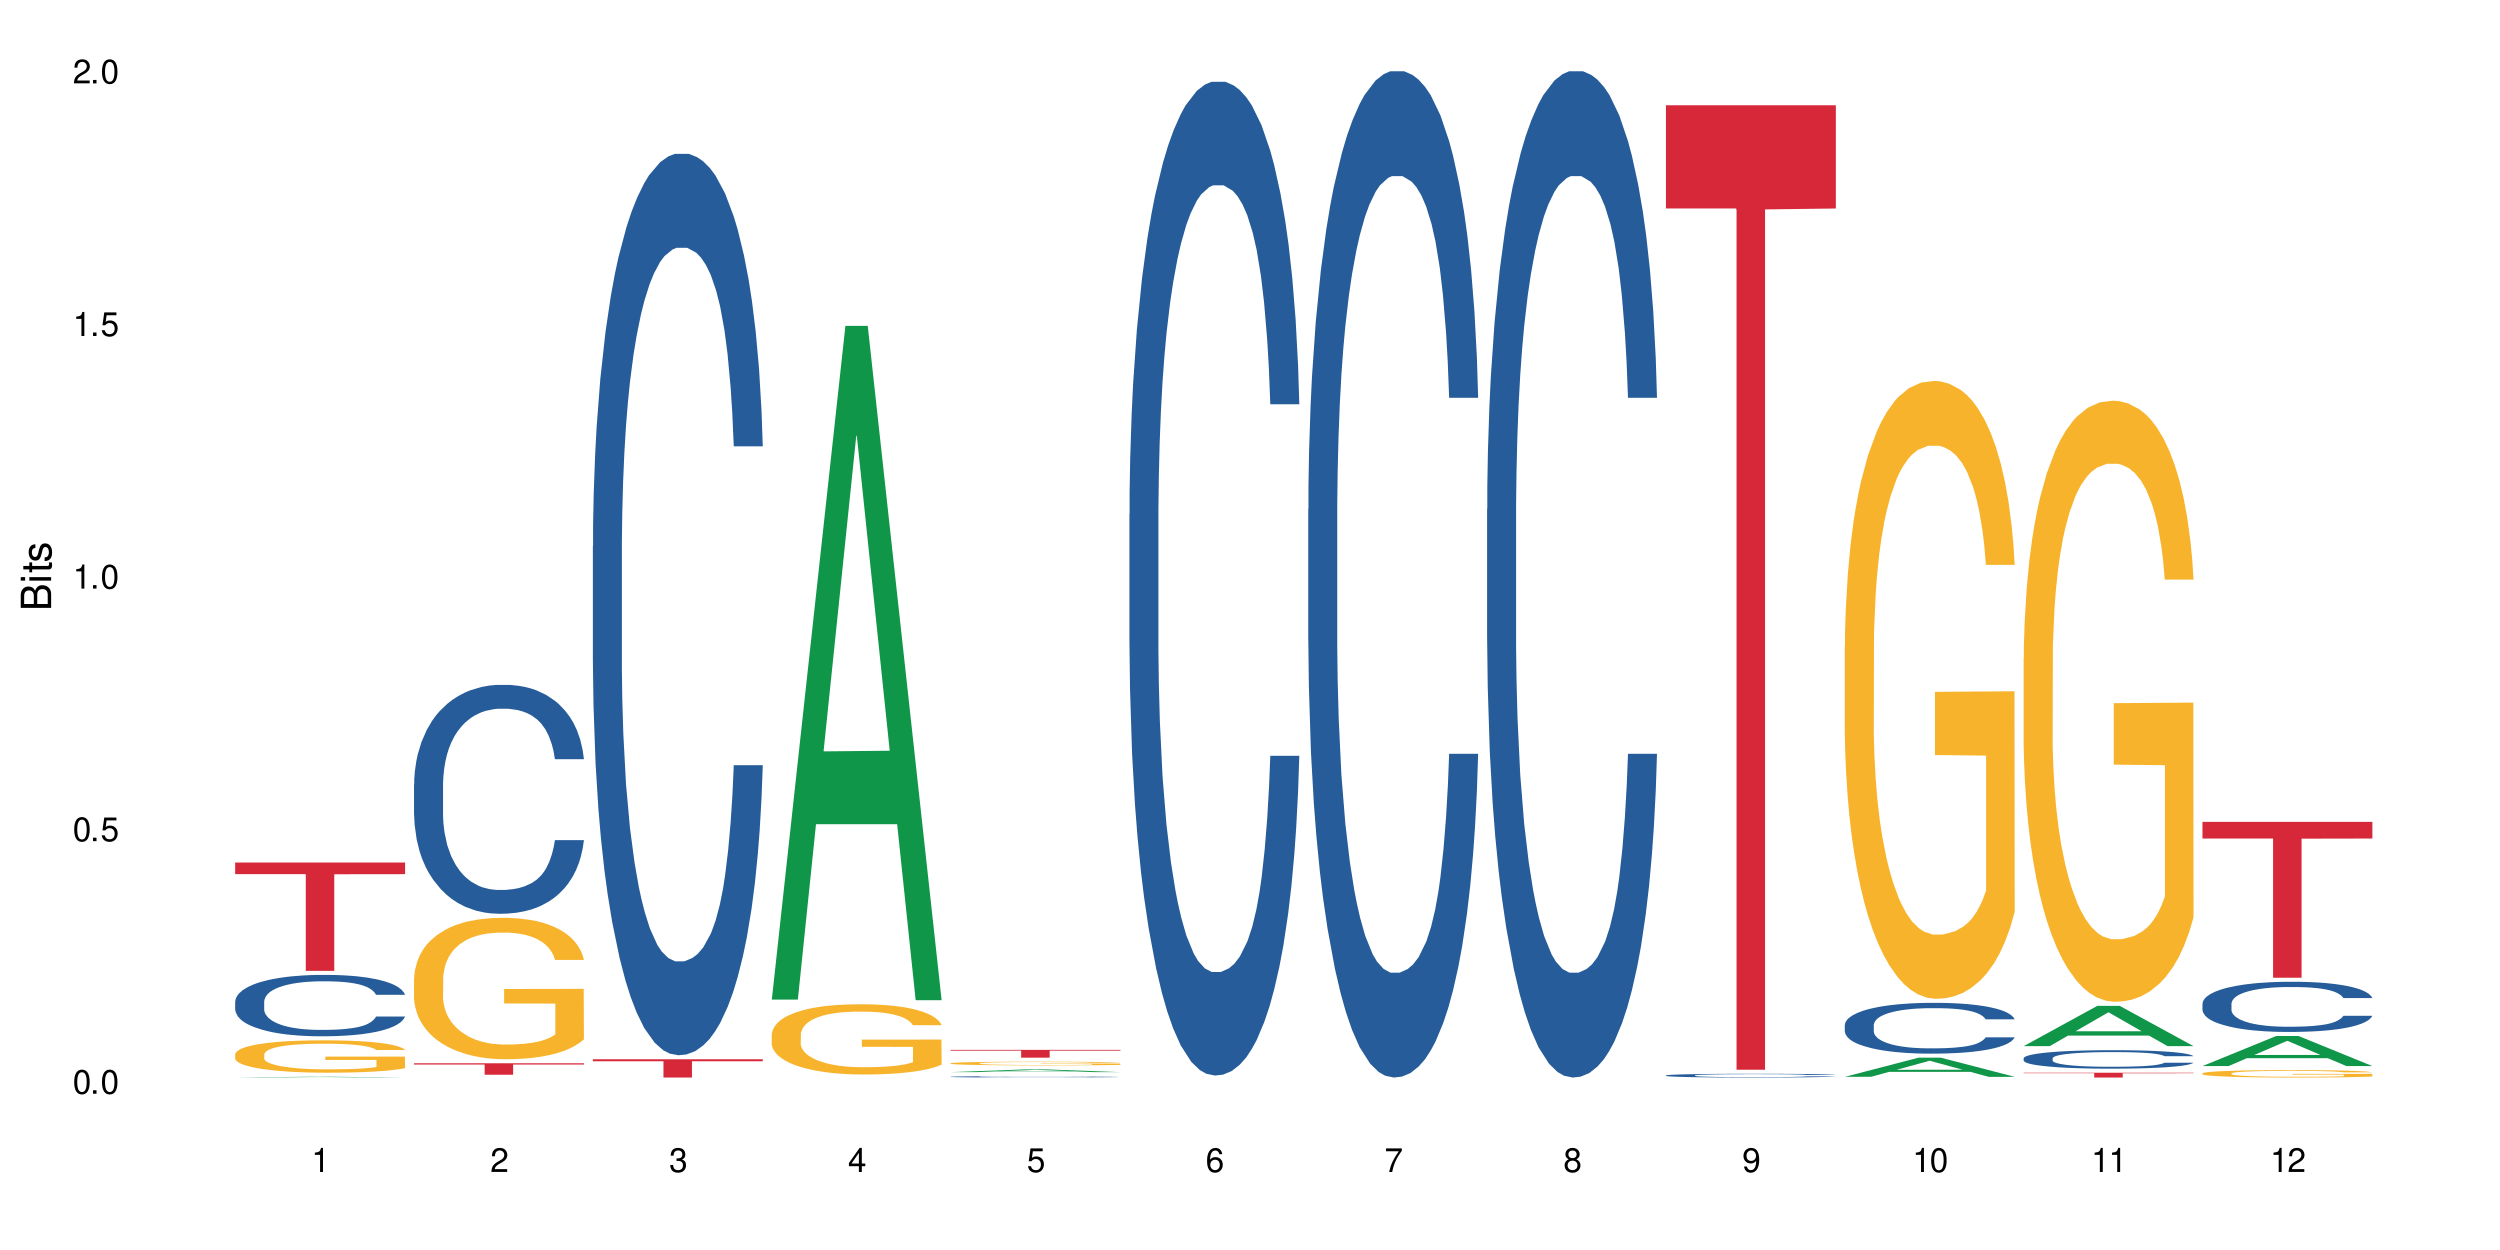 <?xml version="1.0" encoding="UTF-8"?>
<svg xmlns="http://www.w3.org/2000/svg" xmlns:xlink="http://www.w3.org/1999/xlink" width="720" height="360" viewBox="0 0 720 360">
<defs>
<g>
<g id="glyph-0-0">
</g>
<g id="glyph-0-1">
<path d="M 2.641 -6.938 C 2 -6.938 1.422 -6.656 1.078 -6.172 C 0.641 -5.562 0.406 -4.641 0.406 -3.359 C 0.406 -1.016 1.188 0.219 2.641 0.219 C 4.078 0.219 4.859 -1.016 4.859 -3.297 C 4.859 -4.641 4.656 -5.547 4.203 -6.172 C 3.844 -6.656 3.281 -6.938 2.641 -6.938 Z M 2.641 -6.188 C 3.547 -6.188 4 -5.25 4 -3.375 C 4 -1.406 3.562 -0.484 2.625 -0.484 C 1.734 -0.484 1.281 -1.438 1.281 -3.344 C 1.281 -5.25 1.734 -6.188 2.641 -6.188 Z M 2.641 -6.188 "/>
</g>
<g id="glyph-0-2">
<path d="M 1.828 -1 L 0.828 -1 L 0.828 0 L 1.828 0 Z M 1.828 -1 "/>
</g>
<g id="glyph-0-3">
<path d="M 4.562 -6.797 L 1.062 -6.797 L 0.547 -3.094 L 1.328 -3.094 C 1.719 -3.562 2.047 -3.734 2.578 -3.734 C 3.484 -3.734 4.062 -3.109 4.062 -2.094 C 4.062 -1.125 3.484 -0.531 2.578 -0.531 C 1.828 -0.531 1.375 -0.906 1.188 -1.672 L 0.328 -1.672 C 0.453 -1.109 0.547 -0.844 0.75 -0.594 C 1.125 -0.078 1.828 0.219 2.594 0.219 C 3.969 0.219 4.922 -0.781 4.922 -2.219 C 4.922 -3.562 4.031 -4.484 2.719 -4.484 C 2.25 -4.484 1.859 -4.359 1.469 -4.062 L 1.734 -5.969 L 4.562 -5.969 Z M 4.562 -6.797 "/>
</g>
<g id="glyph-0-4">
<path d="M 2.484 -4.938 L 2.484 0 L 3.328 0 L 3.328 -6.938 L 2.766 -6.938 C 2.469 -5.875 2.281 -5.734 0.984 -5.562 L 0.984 -4.938 Z M 2.484 -4.938 "/>
</g>
<g id="glyph-0-5">
<path d="M 4.859 -0.828 L 1.281 -0.828 C 1.359 -1.406 1.672 -1.781 2.5 -2.281 L 3.469 -2.828 C 4.406 -3.344 4.906 -4.062 4.906 -4.906 C 4.906 -5.484 4.672 -6.031 4.266 -6.406 C 3.859 -6.766 3.375 -6.938 2.719 -6.938 C 1.859 -6.938 1.219 -6.625 0.844 -6.031 C 0.609 -5.672 0.5 -5.234 0.484 -4.531 L 1.328 -4.531 C 1.359 -5.016 1.406 -5.281 1.531 -5.516 C 1.75 -5.938 2.188 -6.203 2.703 -6.203 C 3.469 -6.203 4.031 -5.641 4.031 -4.891 C 4.031 -4.344 3.719 -3.859 3.125 -3.516 L 2.234 -3 C 0.812 -2.172 0.406 -1.531 0.328 -0.016 L 4.859 -0.016 Z M 4.859 -0.828 "/>
</g>
<g id="glyph-0-6">
<path d="M 2.125 -3.188 L 2.578 -3.188 C 3.5 -3.188 3.984 -2.766 3.984 -1.922 C 3.984 -1.062 3.469 -0.531 2.594 -0.531 C 1.656 -0.531 1.203 -1 1.156 -2.016 L 0.312 -2.016 C 0.344 -1.453 0.438 -1.094 0.609 -0.781 C 0.953 -0.109 1.625 0.219 2.547 0.219 C 3.953 0.219 4.859 -0.625 4.859 -1.938 C 4.859 -2.828 4.516 -3.297 3.703 -3.594 C 4.344 -3.844 4.656 -4.328 4.656 -5.031 C 4.656 -6.219 3.875 -6.938 2.578 -6.938 C 1.203 -6.938 0.484 -6.172 0.453 -4.703 L 1.297 -4.703 C 1.312 -5.125 1.344 -5.359 1.453 -5.578 C 1.641 -5.969 2.062 -6.203 2.594 -6.203 C 3.344 -6.203 3.797 -5.75 3.797 -5 C 3.797 -4.516 3.609 -4.219 3.25 -4.047 C 3.016 -3.953 2.703 -3.922 2.125 -3.906 Z M 2.125 -3.188 "/>
</g>
<g id="glyph-0-7">
<path d="M 3.141 -1.672 L 3.141 0 L 3.984 0 L 3.984 -1.672 L 4.984 -1.672 L 4.984 -2.438 L 3.984 -2.438 L 3.984 -6.938 L 3.359 -6.938 L 0.266 -2.578 L 0.266 -1.672 Z M 3.141 -2.438 L 1 -2.438 L 3.141 -5.5 Z M 3.141 -2.438 "/>
</g>
<g id="glyph-0-8">
<path d="M 4.781 -5.125 C 4.609 -6.266 3.891 -6.938 2.844 -6.938 C 2.094 -6.938 1.422 -6.578 1.031 -5.953 C 0.594 -5.266 0.406 -4.422 0.406 -3.172 C 0.406 -2 0.578 -1.25 0.984 -0.641 C 1.359 -0.078 1.953 0.219 2.703 0.219 C 3.984 0.219 4.922 -0.75 4.922 -2.094 C 4.922 -3.375 4.062 -4.281 2.844 -4.281 C 2.172 -4.281 1.641 -4.031 1.281 -3.516 C 1.281 -5.234 1.828 -6.188 2.797 -6.188 C 3.391 -6.188 3.797 -5.797 3.938 -5.125 Z M 2.734 -3.531 C 3.547 -3.531 4.062 -2.953 4.062 -2.031 C 4.062 -1.156 3.484 -0.531 2.703 -0.531 C 1.922 -0.531 1.328 -1.188 1.328 -2.078 C 1.328 -2.938 1.906 -3.531 2.734 -3.531 Z M 2.734 -3.531 "/>
</g>
<g id="glyph-0-9">
<path d="M 4.984 -6.797 L 0.438 -6.797 L 0.438 -5.969 L 4.109 -5.969 C 2.5 -3.656 1.828 -2.234 1.328 0 L 2.219 0 C 2.594 -2.172 3.453 -4.047 4.984 -6.094 Z M 4.984 -6.797 "/>
</g>
<g id="glyph-0-10">
<path d="M 3.75 -3.656 C 4.469 -4.094 4.688 -4.438 4.688 -5.078 C 4.688 -6.172 3.844 -6.938 2.641 -6.938 C 1.438 -6.938 0.594 -6.172 0.594 -5.094 C 0.594 -4.438 0.812 -4.094 1.516 -3.656 C 0.734 -3.266 0.359 -2.703 0.359 -1.922 C 0.359 -0.656 1.281 0.219 2.641 0.219 C 3.984 0.219 4.922 -0.656 4.922 -1.922 C 4.922 -2.703 4.531 -3.266 3.75 -3.656 Z M 2.641 -6.188 C 3.359 -6.188 3.812 -5.75 3.812 -5.062 C 3.812 -4.406 3.344 -3.984 2.641 -3.984 C 1.922 -3.984 1.453 -4.406 1.453 -5.078 C 1.453 -5.75 1.922 -6.188 2.641 -6.188 Z M 2.641 -3.266 C 3.484 -3.266 4.062 -2.719 4.062 -1.906 C 4.062 -1.078 3.484 -0.531 2.625 -0.531 C 1.797 -0.531 1.219 -1.094 1.219 -1.906 C 1.219 -2.719 1.781 -3.266 2.641 -3.266 Z M 2.641 -3.266 "/>
</g>
<g id="glyph-0-11">
<path d="M 0.516 -1.578 C 0.672 -0.453 1.406 0.219 2.438 0.219 C 3.188 0.219 3.859 -0.141 4.266 -0.766 C 4.688 -1.453 4.891 -2.297 4.891 -3.547 C 4.891 -4.719 4.703 -5.453 4.312 -6.078 C 3.938 -6.641 3.344 -6.938 2.594 -6.938 C 1.297 -6.938 0.359 -5.969 0.359 -4.625 C 0.359 -3.344 1.234 -2.453 2.453 -2.453 C 3.094 -2.453 3.578 -2.672 4.016 -3.203 C 4 -1.484 3.469 -0.531 2.5 -0.531 C 1.906 -0.531 1.484 -0.906 1.359 -1.578 Z M 2.578 -6.203 C 3.375 -6.203 3.969 -5.531 3.969 -4.641 C 3.969 -3.797 3.391 -3.188 2.547 -3.188 C 1.734 -3.188 1.234 -3.766 1.234 -4.688 C 1.234 -5.562 1.797 -6.203 2.578 -6.203 Z M 2.578 -6.203 "/>
</g>
<g id="glyph-1-0">
</g>
<g id="glyph-1-1">
<path d="M 0 -0.953 L 0 -4.891 C 0 -5.719 -0.234 -6.344 -0.734 -6.797 C -1.188 -7.234 -1.812 -7.469 -2.5 -7.469 C -3.547 -7.469 -4.188 -7 -4.625 -5.875 C -4.984 -6.688 -5.625 -7.094 -6.531 -7.094 C -7.172 -7.094 -7.734 -6.859 -8.141 -6.391 C -8.562 -5.922 -8.75 -5.344 -8.75 -4.5 L -8.75 -0.953 Z M -4.984 -2.062 L -7.766 -2.062 L -7.766 -4.219 C -7.766 -4.844 -7.688 -5.203 -7.453 -5.5 C -7.219 -5.812 -6.859 -5.969 -6.375 -5.969 C -5.891 -5.969 -5.531 -5.812 -5.297 -5.5 C -5.062 -5.203 -4.984 -4.844 -4.984 -4.219 Z M -0.984 -2.062 L -4 -2.062 L -4 -4.781 C -4 -5.766 -3.438 -6.359 -2.484 -6.359 C -1.547 -6.359 -0.984 -5.766 -0.984 -4.781 Z M -0.984 -2.062 "/>
</g>
<g id="glyph-1-2">
<path d="M -6.281 -1.797 L -6.281 -0.797 L 0 -0.797 L 0 -1.797 Z M -8.75 -1.797 L -8.75 -0.797 L -7.484 -0.797 L -7.484 -1.797 Z M -8.75 -1.797 "/>
</g>
<g id="glyph-1-3">
<path d="M -6.281 -3.047 L -6.281 -2.016 L -8.016 -2.016 L -8.016 -1.016 L -6.281 -1.016 L -6.281 -0.172 L -5.469 -0.172 L -5.469 -1.016 L -0.719 -1.016 C -0.078 -1.016 0.281 -1.453 0.281 -2.234 C 0.281 -2.5 0.25 -2.719 0.188 -3.047 L -0.641 -3.047 C -0.609 -2.906 -0.594 -2.766 -0.594 -2.562 C -0.594 -2.141 -0.719 -2.016 -1.156 -2.016 L -5.469 -2.016 L -5.469 -3.047 Z M -6.281 -3.047 "/>
</g>
<g id="glyph-1-4">
<path d="M -4.531 -5.25 C -5.766 -5.25 -6.469 -4.422 -6.469 -2.969 C -6.469 -1.516 -5.719 -0.562 -4.547 -0.562 C -3.562 -0.562 -3.094 -1.062 -2.734 -2.562 L -2.516 -3.484 C -2.344 -4.188 -2.094 -4.469 -1.641 -4.469 C -1.047 -4.469 -0.641 -3.875 -0.641 -3 C -0.641 -2.453 -0.797 -2 -1.062 -1.75 C -1.25 -1.594 -1.422 -1.531 -1.875 -1.469 L -1.875 -0.406 C -0.422 -0.453 0.281 -1.266 0.281 -2.922 C 0.281 -4.5 -0.5 -5.516 -1.719 -5.516 C -2.656 -5.516 -3.172 -4.984 -3.469 -3.734 L -3.703 -2.766 C -3.891 -1.953 -4.156 -1.609 -4.594 -1.609 C -5.188 -1.609 -5.547 -2.125 -5.547 -2.938 C -5.547 -3.75 -5.203 -4.172 -4.531 -4.203 Z M -4.531 -5.25 "/>
</g>
</g>
</defs>
<rect x="-72" y="-36" width="864" height="432" fill="rgb(100%, 100%, 100%)" fill-opacity="1"/>
<path fill-rule="nonzero" fill="rgb(6.275%, 58.824%, 28.235%)" fill-opacity="1" d="M 67.73 310.332 L 67.785 310.332 L 88.957 310.105 L 95.387 310.105 L 116.664 310.332 L 109.188 310.332 L 103.855 310.273 L 80.488 310.273 L 75.258 310.332 L 67.73 310.332 L 82.734 310.25 L 101.711 310.25 L 92.25 310.145 L 92.039 310.145 L 82.684 310.25 L 82.734 310.25 Z M 67.73 310.332 "/>
<path fill-rule="nonzero" fill="rgb(14.51%, 36.078%, 60%)" fill-opacity="1" d="M 67.73 288.469 L 67.789 288.453 L 67.789 288.062 L 67.969 287.449 L 68.387 286.676 L 68.805 286.141 L 69.879 285.188 L 71.371 284.27 L 72.922 283.559 L 74.055 283.137 L 75.07 282.812 L 77.398 282.215 L 78.891 281.91 L 80.5 281.637 L 82.469 281.359 L 83.902 281.199 L 87.125 280.941 L 89.512 280.828 L 91.363 280.777 L 95.359 280.777 L 97.746 280.844 L 99.477 280.926 L 101.387 281.055 L 102.996 281.199 L 105.801 281.555 L 108.309 282.008 L 109.441 282.266 L 111.234 282.766 L 112.605 283.25 L 113.559 283.672 L 114.633 284.27 L 115.59 284.996 L 116.305 285.82 L 116.664 286.512 L 108.309 286.512 L 107.891 285.867 L 107.414 285.367 L 106.52 284.703 L 105.625 284.234 L 104.371 283.766 L 103.238 283.461 L 101.684 283.152 L 100.312 282.961 L 98.879 282.812 L 97.508 282.719 L 94.883 282.621 L 91.84 282.621 L 90.707 282.652 L 88.379 282.781 L 87.125 282.895 L 85.336 283.121 L 84.082 283.332 L 82.59 283.652 L 81.574 283.93 L 80.32 284.348 L 79.426 284.719 L 78.414 285.254 L 77.816 285.656 L 77.277 286.109 L 76.801 286.641 L 76.441 287.207 L 76.203 287.805 L 76.086 288.387 L 76.086 290.891 L 76.203 291.473 L 76.504 292.148 L 77.277 293.137 L 78.414 293.992 L 79.727 294.672 L 80.977 295.156 L 81.695 295.383 L 82.648 295.641 L 84.141 295.961 L 86.289 296.285 L 87.543 296.414 L 89.453 296.543 L 91.422 296.609 L 94.047 296.609 L 96.375 296.543 L 97.926 296.465 L 99.535 296.332 L 101.746 296.059 L 103.117 295.801 L 104.312 295.492 L 105.207 295.188 L 105.801 294.93 L 106.699 294.43 L 107.414 293.879 L 107.949 293.312 L 108.309 292.766 L 116.664 292.766 L 116.305 293.41 L 115.77 294.039 L 115.23 294.508 L 114.395 295.074 L 113.441 295.574 L 112.066 296.141 L 110.934 296.512 L 109.441 296.914 L 108.07 297.223 L 106.578 297.496 L 104.371 297.82 L 102.938 297.98 L 101.387 298.125 L 99.535 298.258 L 97.211 298.371 L 94.703 298.434 L 92.375 298.449 L 89.871 298.418 L 88.02 298.352 L 85.574 298.207 L 82.531 297.918 L 80.32 297.609 L 78.59 297.305 L 77.102 296.98 L 75.43 296.543 L 73.281 295.832 L 71.969 295.285 L 71.074 294.832 L 70.059 294.203 L 69.344 293.637 L 68.508 292.73 L 67.91 291.586 L 67.73 290.695 Z M 67.73 288.469 "/>
<path fill-rule="nonzero" fill="rgb(96.863%, 70.196%, 16.863%)" fill-opacity="1" d="M 67.73 303.609 L 67.789 303.602 L 67.789 303.43 L 68.031 303.047 L 68.625 302.52 L 69.402 302.086 L 70.238 301.742 L 70.773 301.566 L 71.668 301.309 L 72.445 301.121 L 74.414 300.738 L 76.922 300.379 L 78.293 300.227 L 79.844 300.082 L 82.051 299.922 L 83.066 299.859 L 86.172 299.723 L 89.691 299.641 L 93.57 299.613 L 95.359 299.621 L 97.805 299.656 L 101.148 299.75 L 103.059 299.836 L 104.551 299.922 L 106.102 300.031 L 108.012 300.203 L 109.801 300.406 L 111.234 300.609 L 112.664 300.867 L 113.859 301.141 L 114.871 301.438 L 115.77 301.793 L 116.305 302.094 L 116.664 302.391 L 108.367 302.391 L 107.891 302.094 L 107.355 301.863 L 106.461 301.582 L 105.562 301.379 L 104.668 301.215 L 102.996 300.992 L 101.566 300.859 L 99.777 300.738 L 98.047 300.66 L 96.074 300.609 L 94.883 300.594 L 91.719 300.594 L 88.855 300.652 L 87.184 300.723 L 85.992 300.789 L 84.32 300.918 L 83.305 301.02 L 82.707 301.086 L 80.918 301.352 L 79.727 301.59 L 79.07 301.754 L 78.234 302.008 L 77.637 302.238 L 76.98 302.578 L 76.621 302.832 L 76.145 303.414 L 76.086 304.945 L 76.266 305.27 L 76.621 305.621 L 77.102 305.926 L 77.816 306.25 L 78.531 306.496 L 79.785 306.828 L 80.859 307.051 L 81.695 307.195 L 83.305 307.426 L 83.961 307.504 L 85.512 307.656 L 87.125 307.773 L 89.094 307.879 L 90.586 307.93 L 92.973 307.973 L 96.016 307.973 L 99.598 307.918 L 101.863 307.852 L 103.414 307.785 L 104.43 307.723 L 105.684 307.629 L 106.578 307.543 L 107.414 307.449 L 108.43 307.305 L 108.43 305.27 L 93.688 305.262 L 93.688 304.309 L 116.602 304.301 L 116.664 307.629 L 115.41 307.859 L 113.859 308.082 L 112.367 308.25 L 110.816 308.398 L 108.605 308.559 L 106.816 308.66 L 104.07 308.781 L 101.566 308.855 L 98.941 308.906 L 96.613 308.934 L 93.867 308.941 L 91.422 308.926 L 88.797 308.875 L 86.707 308.805 L 84.797 308.719 L 82.887 308.609 L 80.5 308.43 L 78.949 308.285 L 77.34 308.105 L 75.727 307.895 L 74.297 307.664 L 73.34 307.484 L 72.387 307.281 L 71.371 307.023 L 70.418 306.734 L 69.699 306.473 L 69.043 306.172 L 68.566 305.891 L 68.09 305.508 L 67.852 305.203 L 67.73 304.938 Z M 67.73 303.609 "/>
<path fill-rule="nonzero" fill="rgb(83.922%, 15.686%, 22.353%)" fill-opacity="1" d="M 67.73 248.418 L 116.664 248.418 L 116.664 251.758 L 96.27 251.785 L 96.27 279.613 L 88.066 279.613 L 88.066 251.816 L 87.945 251.758 L 67.73 251.758 Z M 67.73 248.418 "/>
<path fill-rule="nonzero" fill="rgb(14.51%, 36.078%, 60%)" fill-opacity="1" d="M 119.238 225.934 L 119.297 225.875 L 119.297 224.426 L 119.477 222.137 L 119.895 219.246 L 120.312 217.258 L 121.387 213.703 L 122.879 210.27 L 124.43 207.617 L 125.562 206.051 L 126.578 204.844 L 128.906 202.617 L 130.398 201.473 L 132.008 200.445 L 133.977 199.422 L 135.41 198.82 L 138.633 197.855 L 141.02 197.434 L 142.871 197.254 L 146.867 197.254 L 149.254 197.496 L 150.984 197.797 L 152.895 198.277 L 154.504 198.82 L 157.309 200.145 L 159.816 201.832 L 160.949 202.797 L 162.742 204.664 L 164.113 206.473 L 165.066 208.039 L 166.141 210.27 L 167.098 212.98 L 167.812 216.051 L 168.172 218.645 L 159.816 218.645 L 159.398 216.234 L 158.922 214.363 L 158.027 211.895 L 157.133 210.148 L 155.879 208.398 L 154.746 207.254 L 153.191 206.109 L 151.82 205.387 L 150.387 204.844 L 149.016 204.484 L 146.391 204.121 L 143.348 204.121 L 142.211 204.242 L 139.887 204.727 L 138.633 205.145 L 136.844 205.988 L 135.59 206.773 L 134.098 207.977 L 133.082 209.004 L 131.828 210.57 L 130.934 211.953 L 129.922 213.941 L 129.324 215.449 L 128.785 217.137 L 128.309 219.125 L 127.949 221.234 L 127.711 223.465 L 127.594 225.633 L 127.594 234.973 L 127.711 237.141 L 128.012 239.672 L 128.785 243.348 L 129.922 246.539 L 131.234 249.07 L 132.484 250.879 L 133.203 251.723 L 134.156 252.688 L 135.648 253.891 L 137.797 255.098 L 139.051 255.578 L 140.961 256.059 L 142.93 256.301 L 145.555 256.301 L 147.883 256.059 L 149.434 255.758 L 151.043 255.277 L 153.254 254.254 L 154.625 253.289 L 155.816 252.145 L 156.715 251 L 157.309 250.035 L 158.207 248.168 L 158.922 246.117 L 159.457 244.008 L 159.816 241.961 L 168.172 241.961 L 167.812 244.371 L 167.277 246.723 L 166.738 248.469 L 165.902 250.578 L 164.949 252.445 L 163.574 254.555 L 162.441 255.941 L 160.949 257.445 L 159.578 258.59 L 158.086 259.613 L 155.879 260.82 L 154.445 261.422 L 152.895 261.965 L 151.043 262.445 L 148.719 262.867 L 146.211 263.109 L 143.883 263.172 L 141.379 263.051 L 139.527 262.809 L 137.082 262.266 L 134.039 261.18 L 131.828 260.035 L 130.098 258.891 L 128.605 257.688 L 126.938 256.059 L 124.789 253.41 L 123.477 251.359 L 122.582 249.672 L 121.566 247.324 L 120.852 245.215 L 120.016 241.84 L 119.418 237.562 L 119.238 234.25 Z M 119.238 225.934 "/>
<path fill-rule="nonzero" fill="rgb(96.863%, 70.196%, 16.863%)" fill-opacity="1" d="M 119.238 281.781 L 119.297 281.742 L 119.297 281 L 119.535 279.324 L 120.133 277.02 L 120.91 275.121 L 121.746 273.633 L 122.281 272.852 L 123.176 271.738 L 123.953 270.918 L 125.922 269.242 L 128.43 267.684 L 129.801 267.012 L 131.352 266.379 L 133.559 265.672 L 134.574 265.414 L 137.676 264.816 L 141.199 264.445 L 145.078 264.332 L 146.867 264.371 L 149.312 264.52 L 152.656 264.93 L 154.566 265.301 L 156.059 265.672 L 157.609 266.156 L 159.52 266.902 L 161.309 267.793 L 162.742 268.688 L 164.172 269.801 L 165.367 270.992 L 166.379 272.293 L 167.277 273.855 L 167.812 275.16 L 168.172 276.461 L 159.875 276.461 L 159.398 275.16 L 158.863 274.156 L 157.965 272.926 L 157.07 272.035 L 156.176 271.328 L 154.504 270.359 L 153.074 269.766 L 151.281 269.242 L 149.551 268.91 L 147.582 268.688 L 146.391 268.613 L 143.227 268.613 L 140.363 268.871 L 138.691 269.168 L 137.5 269.469 L 135.828 270.023 L 134.812 270.473 L 134.215 270.77 L 132.426 271.922 L 131.234 272.965 L 130.578 273.672 L 129.742 274.785 L 129.145 275.793 L 128.488 277.277 L 128.129 278.395 L 127.652 280.926 L 127.594 287.621 L 127.773 289.035 L 128.129 290.559 L 128.605 291.898 L 129.324 293.312 L 130.039 294.391 L 131.293 295.84 L 132.367 296.809 L 133.203 297.441 L 134.812 298.445 L 135.469 298.781 L 137.02 299.449 L 138.633 299.969 L 140.602 300.418 L 142.094 300.641 L 144.48 300.824 L 147.523 300.824 L 151.105 300.602 L 153.371 300.305 L 154.922 300.008 L 155.938 299.746 L 157.191 299.34 L 158.086 298.965 L 158.922 298.559 L 159.938 297.926 L 159.938 289.035 L 145.195 288.996 L 145.195 284.832 L 168.109 284.793 L 168.172 299.34 L 166.918 300.344 L 165.367 301.309 L 163.875 302.055 L 162.324 302.688 L 160.113 303.395 L 158.324 303.84 L 155.578 304.359 L 153.074 304.695 L 150.449 304.918 L 148.121 305.031 L 145.375 305.066 L 142.93 304.992 L 140.305 304.77 L 138.215 304.473 L 136.305 304.098 L 134.395 303.617 L 132.008 302.836 L 130.457 302.203 L 128.848 301.422 L 127.234 300.492 L 125.801 299.488 L 124.848 298.707 L 123.895 297.812 L 122.879 296.695 L 121.926 295.434 L 121.207 294.277 L 120.551 292.977 L 120.074 291.75 L 119.598 290.074 L 119.359 288.738 L 119.238 287.582 Z M 119.238 281.781 "/>
<path fill-rule="nonzero" fill="rgb(83.922%, 15.686%, 22.353%)" fill-opacity="1" d="M 119.238 306.23 L 168.172 306.23 L 168.172 306.582 L 147.777 306.586 L 147.777 309.531 L 139.574 309.531 L 139.574 306.59 L 139.453 306.582 L 119.238 306.582 Z M 119.238 306.23 "/>
<path fill-rule="nonzero" fill="rgb(14.51%, 36.078%, 60%)" fill-opacity="1" d="M 170.746 157.262 L 170.805 157.027 L 170.805 151.332 L 170.984 142.312 L 171.402 130.922 L 171.82 123.094 L 172.895 109.09 L 174.387 95.566 L 175.938 85.125 L 177.07 78.953 L 178.086 74.207 L 180.414 65.43 L 181.906 60.922 L 183.516 56.887 L 185.484 52.852 L 186.918 50.48 L 190.141 46.684 L 192.527 45.02 L 194.375 44.309 L 198.375 44.309 L 200.762 45.258 L 202.492 46.445 L 204.402 48.344 L 206.012 50.48 L 208.816 55.699 L 211.324 62.344 L 212.457 66.141 L 214.25 73.496 L 215.621 80.617 L 216.574 86.785 L 217.648 95.566 L 218.605 106.242 L 219.32 118.348 L 219.68 128.551 L 211.324 128.551 L 210.906 119.059 L 210.43 111.703 L 209.535 101.973 L 208.641 95.09 L 207.387 88.211 L 206.25 83.699 L 204.699 79.191 L 203.328 76.344 L 201.895 74.207 L 200.523 72.785 L 197.898 71.359 L 194.855 71.359 L 193.719 71.836 L 191.395 73.734 L 190.141 75.395 L 188.352 78.719 L 187.098 81.801 L 185.605 86.547 L 184.59 90.582 L 183.336 96.754 L 182.441 102.211 L 181.426 110.039 L 180.832 115.973 L 180.293 122.617 L 179.816 130.449 L 179.457 138.754 L 179.219 147.535 L 179.102 156.078 L 179.102 192.859 L 179.219 201.402 L 179.52 211.367 L 180.293 225.844 L 181.426 238.418 L 182.742 248.387 L 183.992 255.504 L 184.711 258.828 L 185.664 262.625 L 187.156 267.371 L 189.305 272.117 L 190.559 274.016 L 192.469 275.914 L 194.438 276.863 L 197.062 276.863 L 199.391 275.914 L 200.941 274.727 L 202.551 272.828 L 204.762 268.793 L 206.133 264.996 L 207.324 260.488 L 208.223 255.98 L 208.816 252.184 L 209.711 244.828 L 210.43 236.758 L 210.965 228.453 L 211.324 220.383 L 219.68 220.383 L 219.32 229.875 L 218.785 239.133 L 218.246 246.012 L 217.41 254.316 L 216.457 261.676 L 215.082 269.98 L 213.949 275.438 L 212.457 281.371 L 211.086 285.879 L 209.594 289.914 L 207.387 294.66 L 205.953 297.031 L 204.402 299.168 L 202.551 301.066 L 200.227 302.727 L 197.719 303.676 L 195.391 303.914 L 192.887 303.438 L 191.035 302.488 L 188.59 300.355 L 185.547 296.082 L 183.336 291.574 L 181.605 287.066 L 180.113 282.32 L 178.445 275.914 L 176.297 265.473 L 174.984 257.402 L 174.086 250.758 L 173.074 241.504 L 172.355 233.199 L 171.523 219.91 L 170.926 203.062 L 170.746 190.012 Z M 170.746 157.262 "/>
<path fill-rule="nonzero" fill="rgb(83.922%, 15.686%, 22.353%)" fill-opacity="1" d="M 170.746 305.078 L 219.68 305.078 L 219.68 305.641 L 199.285 305.645 L 199.285 310.332 L 191.078 310.332 L 191.078 305.648 L 190.961 305.641 L 170.746 305.641 Z M 170.746 305.078 "/>
<path fill-rule="nonzero" fill="rgb(6.275%, 58.824%, 28.235%)" fill-opacity="1" d="M 222.254 287.883 L 222.305 287.699 L 243.48 93.844 L 249.91 93.844 L 271.188 288.066 L 263.711 288.066 L 258.379 237.367 L 235.008 237.367 L 229.781 287.883 L 222.254 287.883 L 237.258 216.395 L 256.234 216.211 L 246.773 125.574 L 246.668 125.391 L 246.562 125.938 L 237.207 216.211 L 237.258 216.395 Z M 222.254 287.883 "/>
<path fill-rule="nonzero" fill="rgb(96.863%, 70.196%, 16.863%)" fill-opacity="1" d="M 222.254 297.895 L 222.312 297.875 L 222.312 297.504 L 222.551 296.676 L 223.148 295.527 L 223.926 294.586 L 224.762 293.848 L 225.297 293.461 L 226.191 292.906 L 226.969 292.5 L 228.938 291.668 L 231.445 290.891 L 232.816 290.559 L 234.367 290.246 L 236.574 289.895 L 237.59 289.766 L 240.691 289.469 L 244.215 289.285 L 248.094 289.23 L 249.883 289.246 L 252.328 289.32 L 255.672 289.523 L 257.582 289.711 L 259.07 289.895 L 260.625 290.133 L 262.535 290.504 L 264.324 290.945 L 265.754 291.391 L 267.188 291.945 L 268.383 292.535 L 269.395 293.184 L 270.289 293.957 L 270.828 294.605 L 271.188 295.25 L 262.891 295.25 L 262.414 294.605 L 261.875 294.105 L 260.98 293.496 L 260.086 293.055 L 259.191 292.703 L 257.52 292.223 L 256.09 291.926 L 254.297 291.668 L 252.566 291.5 L 250.598 291.391 L 249.406 291.352 L 246.242 291.352 L 243.379 291.484 L 241.707 291.629 L 240.516 291.777 L 238.844 292.055 L 237.828 292.277 L 237.23 292.426 L 235.441 292.996 L 234.25 293.516 L 233.59 293.867 L 232.758 294.422 L 232.16 294.918 L 231.504 295.656 L 231.145 296.211 L 230.668 297.469 L 230.609 300.793 L 230.785 301.496 L 231.145 302.254 L 231.621 302.918 L 232.34 303.621 L 233.055 304.156 L 234.309 304.879 L 235.383 305.359 L 236.219 305.672 L 237.828 306.172 L 238.484 306.336 L 240.035 306.668 L 241.648 306.93 L 243.617 307.148 L 245.109 307.262 L 247.496 307.352 L 250.539 307.352 L 254.121 307.242 L 256.387 307.094 L 257.938 306.945 L 258.953 306.816 L 260.207 306.613 L 261.102 306.43 L 261.938 306.227 L 262.949 305.91 L 262.949 301.496 L 248.211 301.477 L 248.211 299.41 L 271.125 299.391 L 271.188 306.613 L 269.934 307.113 L 268.383 307.594 L 266.891 307.961 L 265.34 308.277 L 263.129 308.629 L 261.34 308.848 L 258.594 309.109 L 256.09 309.273 L 253.465 309.387 L 251.137 309.441 L 248.391 309.461 L 245.945 309.422 L 243.32 309.312 L 241.23 309.164 L 239.32 308.98 L 237.41 308.738 L 235.023 308.352 L 233.473 308.035 L 231.859 307.648 L 230.25 307.188 L 228.816 306.688 L 227.863 306.301 L 226.91 305.855 L 225.895 305.301 L 224.938 304.676 L 224.223 304.102 L 223.566 303.453 L 223.09 302.844 L 222.613 302.012 L 222.375 301.348 L 222.254 300.777 Z M 222.254 297.895 "/>
<path fill-rule="nonzero" fill="rgb(6.275%, 58.824%, 28.235%)" fill-opacity="1" d="M 273.762 308.773 L 273.812 308.773 L 294.984 307.992 L 301.418 307.992 L 322.695 308.773 L 315.219 308.773 L 309.887 308.57 L 286.516 308.57 L 281.289 308.773 L 273.762 308.773 L 288.766 308.484 L 307.742 308.484 L 298.281 308.121 L 298.07 308.121 L 288.711 308.484 L 288.766 308.484 Z M 273.762 308.773 "/>
<path fill-rule="nonzero" fill="rgb(14.51%, 36.078%, 60%)" fill-opacity="1" d="M 273.762 310.109 L 273.82 310.109 L 273.82 310.102 L 274 310.086 L 274.418 310.07 L 274.836 310.059 L 275.91 310.035 L 277.402 310.016 L 278.953 310 L 280.086 309.992 L 281.102 309.984 L 283.43 309.969 L 284.922 309.961 L 286.531 309.957 L 288.5 309.949 L 289.934 309.945 L 293.156 309.941 L 295.543 309.938 L 303.777 309.938 L 305.508 309.941 L 307.418 309.945 L 309.027 309.945 L 311.832 309.953 L 314.34 309.965 L 315.473 309.973 L 317.262 309.98 L 318.637 309.992 L 319.59 310.004 L 320.664 310.016 L 321.621 310.031 L 322.336 310.051 L 322.695 310.066 L 314.34 310.066 L 313.922 310.051 L 313.445 310.039 L 312.551 310.023 L 311.652 310.016 L 310.402 310.004 L 309.266 309.996 L 307.715 309.992 L 306.344 309.984 L 304.91 309.984 L 303.539 309.98 L 294.41 309.98 L 293.156 309.984 L 291.363 309.988 L 290.113 309.996 L 288.621 310 L 287.605 310.008 L 286.352 310.016 L 285.457 310.027 L 284.441 310.039 L 283.848 310.047 L 283.309 310.059 L 282.832 310.07 L 282.473 310.082 L 282.234 310.094 L 282.117 310.109 L 282.117 310.164 L 282.234 310.176 L 282.535 310.191 L 283.309 310.215 L 284.441 310.234 L 285.754 310.246 L 287.008 310.258 L 287.727 310.266 L 288.68 310.27 L 290.172 310.277 L 292.32 310.285 L 293.574 310.285 L 295.484 310.289 L 297.453 310.293 L 300.078 310.293 L 302.406 310.289 L 303.957 310.289 L 305.566 310.285 L 307.773 310.277 L 309.148 310.273 L 310.34 310.266 L 311.234 310.258 L 311.832 310.254 L 312.727 310.242 L 313.445 310.23 L 313.98 310.219 L 314.34 310.207 L 322.695 310.207 L 322.336 310.219 L 321.797 310.234 L 321.262 310.246 L 320.426 310.258 L 319.473 310.27 L 318.098 310.281 L 316.965 310.289 L 315.473 310.297 L 314.102 310.305 L 312.609 310.312 L 310.402 310.32 L 308.969 310.32 L 307.418 310.324 L 305.566 310.328 L 303.238 310.332 L 294.051 310.332 L 291.605 310.328 L 288.559 310.32 L 286.352 310.312 L 284.621 310.309 L 283.129 310.301 L 281.461 310.289 L 279.312 310.273 L 278 310.262 L 277.102 310.25 L 276.09 310.238 L 275.371 310.227 L 274.535 310.203 L 273.941 310.18 L 273.762 310.16 Z M 273.762 310.109 "/>
<path fill-rule="nonzero" fill="rgb(96.863%, 70.196%, 16.863%)" fill-opacity="1" d="M 273.762 306.223 L 273.82 306.219 L 273.82 306.199 L 274.059 306.156 L 274.656 306.098 L 275.434 306.047 L 276.27 306.008 L 276.805 305.988 L 277.699 305.961 L 278.477 305.938 L 280.445 305.895 L 282.949 305.852 L 284.324 305.836 L 285.875 305.82 L 288.082 305.801 L 289.098 305.793 L 292.199 305.777 L 295.723 305.77 L 299.602 305.766 L 301.391 305.766 L 303.836 305.77 L 307.18 305.781 L 309.09 305.789 L 310.578 305.801 L 312.133 305.812 L 314.039 305.832 L 315.832 305.855 L 317.262 305.879 L 318.695 305.91 L 319.891 305.941 L 320.902 305.973 L 321.797 306.016 L 322.336 306.047 L 322.695 306.082 L 314.398 306.082 L 313.922 306.047 L 313.383 306.023 L 312.488 305.988 L 310.699 305.949 L 309.027 305.922 L 307.598 305.906 L 305.805 305.895 L 304.074 305.887 L 302.105 305.879 L 297.75 305.879 L 294.887 305.883 L 293.215 305.891 L 292.02 305.898 L 290.352 305.914 L 289.336 305.926 L 288.738 305.934 L 286.949 305.965 L 285.754 305.992 L 285.098 306.008 L 284.266 306.039 L 283.668 306.066 L 283.012 306.105 L 282.652 306.133 L 282.176 306.199 L 282.117 306.375 L 282.293 306.41 L 282.652 306.449 L 283.129 306.484 L 283.848 306.523 L 284.562 306.551 L 285.816 306.59 L 286.891 306.613 L 287.727 306.629 L 289.336 306.656 L 289.992 306.664 L 291.543 306.684 L 293.156 306.695 L 295.125 306.707 L 296.617 306.715 L 299.004 306.719 L 302.047 306.719 L 305.625 306.715 L 307.895 306.707 L 309.445 306.699 L 310.461 306.691 L 311.715 306.68 L 312.609 306.672 L 313.445 306.66 L 314.457 306.645 L 314.457 306.41 L 299.719 306.41 L 299.719 306.301 L 322.633 306.301 L 322.695 306.68 L 321.441 306.707 L 319.891 306.73 L 318.398 306.75 L 316.844 306.77 L 314.637 306.785 L 312.848 306.797 L 310.102 306.812 L 307.598 306.82 L 304.969 306.824 L 302.645 306.828 L 297.453 306.828 L 294.824 306.82 L 292.738 306.812 L 290.828 306.805 L 288.918 306.793 L 286.531 306.773 L 284.98 306.754 L 283.367 306.734 L 281.758 306.711 L 280.324 306.684 L 279.371 306.664 L 278.414 306.641 L 277.402 306.609 L 276.445 306.578 L 275.73 306.547 L 275.074 306.516 L 274.598 306.48 L 274.121 306.438 L 273.879 306.402 L 273.762 306.375 Z M 273.762 306.223 "/>
<path fill-rule="nonzero" fill="rgb(83.922%, 15.686%, 22.353%)" fill-opacity="1" d="M 273.762 302.355 L 322.695 302.355 L 322.695 302.594 L 302.301 302.598 L 302.301 304.602 L 294.094 304.602 L 294.094 302.598 L 293.977 302.594 L 273.762 302.594 Z M 273.762 302.355 "/>
<path fill-rule="nonzero" fill="rgb(14.51%, 36.078%, 60%)" fill-opacity="1" d="M 325.27 148.082 L 325.328 147.82 L 325.328 141.543 L 325.508 131.602 L 325.926 119.043 L 326.344 110.41 L 327.418 94.977 L 328.91 80.062 L 330.461 68.555 L 331.594 61.75 L 332.609 56.52 L 334.938 46.84 L 336.43 41.871 L 338.039 37.422 L 340.008 32.977 L 341.441 30.359 L 344.664 26.172 L 347.051 24.34 L 348.898 23.559 L 352.898 23.559 L 355.285 24.602 L 357.016 25.91 L 358.926 28.004 L 360.535 30.359 L 363.34 36.113 L 365.848 43.438 L 366.98 47.625 L 368.77 55.734 L 370.145 63.582 L 371.098 70.383 L 372.172 80.062 L 373.129 91.836 L 373.844 105.18 L 374.199 116.426 L 365.848 116.426 L 365.43 105.965 L 364.953 97.852 L 364.055 87.129 L 363.16 79.539 L 361.91 71.953 L 360.773 66.984 L 359.223 62.012 L 357.852 58.875 L 356.418 56.52 L 355.047 54.949 L 352.422 53.379 L 349.379 53.379 L 348.242 53.902 L 345.914 55.996 L 344.664 57.828 L 342.871 61.488 L 341.621 64.891 L 340.129 70.125 L 339.113 74.57 L 337.859 81.371 L 336.965 87.391 L 335.949 96.023 L 335.355 102.562 L 334.816 109.887 L 334.34 118.52 L 333.98 127.676 L 333.742 137.355 L 333.625 146.773 L 333.625 187.324 L 333.742 196.742 L 334.039 207.73 L 334.816 223.688 L 335.949 237.551 L 337.262 248.539 L 338.516 256.387 L 339.234 260.051 L 340.188 264.234 L 341.68 269.469 L 343.828 274.699 L 345.082 276.793 L 346.988 278.887 L 348.961 279.934 L 351.586 279.934 L 353.914 278.887 L 355.465 277.578 L 357.074 275.484 L 359.281 271.039 L 360.656 266.852 L 361.848 261.883 L 362.742 256.91 L 363.34 252.727 L 364.234 244.617 L 364.953 235.723 L 365.488 226.566 L 365.848 217.672 L 374.199 217.672 L 373.844 228.133 L 373.305 238.336 L 372.77 245.922 L 371.934 255.078 L 370.98 263.191 L 369.605 272.348 L 368.473 278.363 L 366.98 284.902 L 365.609 289.875 L 364.117 294.32 L 361.91 299.555 L 360.477 302.168 L 358.926 304.523 L 357.074 306.617 L 354.746 308.449 L 352.242 309.496 L 349.914 309.758 L 347.406 309.234 L 345.559 308.188 L 343.109 305.832 L 340.066 301.121 L 337.859 296.152 L 336.129 291.184 L 334.637 285.949 L 332.965 278.887 L 330.82 267.375 L 329.504 258.48 L 328.609 251.156 L 327.598 240.953 L 326.879 231.797 L 326.043 217.148 L 325.449 198.574 L 325.27 184.184 Z M 325.27 148.082 "/>
<path fill-rule="nonzero" fill="rgb(14.51%, 36.078%, 60%)" fill-opacity="1" d="M 376.777 146.621 L 376.836 146.355 L 376.836 140 L 377.016 129.934 L 377.434 117.215 L 377.852 108.477 L 378.926 92.844 L 380.418 77.746 L 381.969 66.09 L 383.102 59.203 L 384.117 53.902 L 386.445 44.102 L 387.934 39.07 L 389.547 34.566 L 391.516 30.062 L 392.949 27.414 L 396.172 23.176 L 398.559 21.32 L 400.406 20.527 L 404.406 20.527 L 406.793 21.586 L 408.523 22.91 L 410.434 25.031 L 412.043 27.414 L 414.848 33.242 L 417.355 40.66 L 418.488 44.898 L 420.277 53.109 L 421.652 61.055 L 422.605 67.945 L 423.68 77.746 L 424.633 89.668 L 425.352 103.176 L 425.707 114.566 L 417.355 114.566 L 416.938 103.973 L 416.461 95.758 L 415.562 84.898 L 414.668 77.215 L 413.414 69.535 L 412.281 64.5 L 410.73 59.469 L 409.359 56.289 L 407.926 53.902 L 406.555 52.316 L 403.93 50.727 L 400.883 50.727 L 399.75 51.254 L 397.422 53.375 L 396.172 55.23 L 394.379 58.938 L 393.129 62.383 L 391.637 67.68 L 390.621 72.184 L 389.367 79.07 L 388.473 85.164 L 387.457 93.906 L 386.859 100.527 L 386.324 107.945 L 385.848 116.688 L 385.488 125.957 L 385.25 135.762 L 385.129 145.297 L 385.129 186.355 L 385.25 195.895 L 385.547 207.02 L 386.324 223.18 L 387.457 237.219 L 388.77 248.344 L 390.023 256.293 L 390.738 260 L 391.695 264.238 L 393.188 269.535 L 395.336 274.836 L 396.59 276.953 L 398.496 279.074 L 400.469 280.133 L 403.094 280.133 L 405.418 279.074 L 406.973 277.75 L 408.582 275.629 L 410.789 271.125 L 412.164 266.887 L 413.355 261.855 L 414.25 256.82 L 414.848 252.582 L 415.742 244.371 L 416.461 235.363 L 416.996 226.094 L 417.355 217.086 L 425.707 217.086 L 425.352 227.684 L 424.812 238.012 L 424.277 245.695 L 423.441 254.969 L 422.484 263.18 L 421.113 272.449 L 419.98 278.543 L 418.488 285.168 L 417.117 290.199 L 415.625 294.703 L 413.414 300 L 411.984 302.648 L 410.434 305.035 L 408.582 307.152 L 406.254 309.008 L 403.75 310.066 L 401.422 310.332 L 398.914 309.801 L 397.066 308.742 L 394.617 306.359 L 391.574 301.59 L 389.367 296.559 L 387.637 291.523 L 386.145 286.227 L 384.473 279.074 L 382.324 267.418 L 381.012 258.41 L 380.117 250.992 L 379.105 240.664 L 378.387 231.391 L 377.551 216.555 L 376.957 197.746 L 376.777 183.18 Z M 376.777 146.621 "/>
<path fill-rule="nonzero" fill="rgb(14.51%, 36.078%, 60%)" fill-opacity="1" d="M 428.285 146.621 L 428.344 146.355 L 428.344 140 L 428.523 129.934 L 428.941 117.215 L 429.359 108.477 L 430.434 92.844 L 431.926 77.746 L 433.477 66.09 L 434.609 59.203 L 435.625 53.902 L 437.949 44.102 L 439.441 39.07 L 441.055 34.566 L 443.023 30.062 L 444.457 27.414 L 447.68 23.176 L 450.066 21.32 L 451.914 20.527 L 455.914 20.527 L 458.301 21.586 L 460.031 22.91 L 461.941 25.031 L 463.551 27.414 L 466.355 33.242 L 468.863 40.66 L 469.996 44.898 L 471.785 53.109 L 473.16 61.055 L 474.113 67.945 L 475.188 77.746 L 476.141 89.668 L 476.859 103.176 L 477.215 114.566 L 468.863 114.566 L 468.445 103.973 L 467.969 95.758 L 467.07 84.898 L 466.176 77.215 L 464.922 69.535 L 463.789 64.5 L 462.238 59.469 L 460.867 56.289 L 459.434 53.902 L 458.062 52.316 L 455.434 50.727 L 452.391 50.727 L 451.258 51.254 L 448.93 53.375 L 447.68 55.23 L 445.887 58.938 L 444.633 62.383 L 443.145 67.68 L 442.129 72.184 L 440.875 79.07 L 439.98 85.164 L 438.965 93.906 L 438.367 100.527 L 437.832 107.945 L 437.355 116.688 L 436.996 125.957 L 436.758 135.762 L 436.637 145.297 L 436.637 186.355 L 436.758 195.895 L 437.055 207.02 L 437.832 223.18 L 438.965 237.219 L 440.277 248.344 L 441.531 256.293 L 442.246 260 L 443.203 264.238 L 444.695 269.535 L 446.844 274.836 L 448.094 276.953 L 450.004 279.074 L 451.973 280.133 L 454.602 280.133 L 456.926 279.074 L 458.48 277.75 L 460.09 275.629 L 462.297 271.125 L 463.672 266.887 L 464.863 261.855 L 465.758 256.82 L 466.355 252.582 L 467.25 244.371 L 467.969 235.363 L 468.504 226.094 L 468.863 217.086 L 477.215 217.086 L 476.859 227.684 L 476.32 238.012 L 475.785 245.695 L 474.949 254.969 L 473.992 263.18 L 472.621 272.449 L 471.488 278.543 L 469.996 285.168 L 468.625 290.199 L 467.133 294.703 L 464.922 300 L 463.492 302.648 L 461.941 305.035 L 460.09 307.152 L 457.762 309.008 L 455.258 310.066 L 452.93 310.332 L 450.422 309.801 L 448.574 308.742 L 446.125 306.359 L 443.082 301.59 L 440.875 296.559 L 439.145 291.523 L 437.652 286.227 L 435.98 279.074 L 433.832 267.418 L 432.52 258.41 L 431.625 250.992 L 430.613 240.664 L 429.895 231.391 L 429.059 216.555 L 428.465 197.746 L 428.285 183.18 Z M 428.285 146.621 "/>
<path fill-rule="nonzero" fill="rgb(14.51%, 36.078%, 60%)" fill-opacity="1" d="M 479.793 309.719 L 479.852 309.719 L 479.852 309.691 L 480.031 309.656 L 480.449 309.609 L 480.867 309.574 L 481.941 309.516 L 483.434 309.461 L 484.984 309.414 L 486.117 309.391 L 487.133 309.371 L 489.457 309.332 L 490.949 309.312 L 492.562 309.297 L 494.531 309.281 L 495.965 309.27 L 499.184 309.254 L 501.574 309.246 L 507.422 309.246 L 509.809 309.25 L 511.539 309.254 L 513.449 309.262 L 515.059 309.27 L 517.863 309.293 L 520.371 309.32 L 521.504 309.336 L 523.293 309.367 L 524.668 309.398 L 525.621 309.422 L 526.695 309.461 L 527.648 309.504 L 528.367 309.555 L 528.723 309.598 L 520.371 309.598 L 519.953 309.559 L 519.473 309.527 L 518.578 309.484 L 517.684 309.457 L 516.43 309.43 L 515.297 309.41 L 513.746 309.391 L 512.375 309.379 L 510.941 309.371 L 509.57 309.363 L 506.941 309.359 L 502.766 309.359 L 500.438 309.367 L 499.184 309.375 L 497.395 309.391 L 496.141 309.402 L 494.648 309.422 L 493.637 309.438 L 492.383 309.465 L 491.488 309.488 L 490.473 309.52 L 489.875 309.543 L 489.34 309.574 L 488.863 309.605 L 488.504 309.641 L 488.266 309.676 L 488.145 309.715 L 488.145 309.867 L 488.266 309.902 L 488.562 309.945 L 489.34 310.004 L 490.473 310.059 L 491.785 310.102 L 493.039 310.129 L 493.754 310.145 L 494.711 310.16 L 496.203 310.18 L 498.352 310.199 L 499.602 310.207 L 501.512 310.215 L 503.48 310.219 L 506.109 310.219 L 508.434 310.215 L 509.988 310.211 L 511.598 310.203 L 513.805 310.184 L 515.18 310.168 L 516.371 310.152 L 517.266 310.133 L 517.863 310.117 L 518.758 310.086 L 519.473 310.051 L 520.012 310.016 L 520.371 309.984 L 528.723 309.984 L 528.367 310.023 L 527.828 310.062 L 527.293 310.09 L 526.457 310.125 L 525.5 310.156 L 524.129 310.191 L 522.996 310.215 L 521.504 310.238 L 520.133 310.258 L 518.641 310.273 L 516.43 310.293 L 515 310.305 L 513.449 310.312 L 511.598 310.32 L 509.27 310.328 L 506.766 310.332 L 501.93 310.332 L 500.082 310.328 L 497.633 310.316 L 494.59 310.301 L 492.383 310.281 L 490.652 310.262 L 489.16 310.242 L 487.488 310.215 L 485.34 310.172 L 484.027 310.137 L 483.133 310.109 L 482.117 310.07 L 481.402 310.035 L 480.566 309.98 L 479.969 309.91 L 479.793 309.855 Z M 479.793 309.719 "/>
<path fill-rule="nonzero" fill="rgb(83.922%, 15.686%, 22.353%)" fill-opacity="1" d="M 479.793 30.312 L 528.723 30.312 L 528.723 60.047 L 508.332 60.309 L 508.332 308.082 L 500.125 308.082 L 500.125 60.566 L 500.008 60.047 L 479.793 60.047 Z M 479.793 30.312 "/>
<path fill-rule="nonzero" fill="rgb(6.275%, 58.824%, 28.235%)" fill-opacity="1" d="M 531.301 310.125 L 531.352 310.121 L 552.523 304.613 L 558.953 304.613 L 580.23 310.129 L 572.754 310.129 L 567.422 308.691 L 544.055 308.691 L 538.828 310.125 L 531.301 310.125 L 546.305 308.094 L 565.281 308.09 L 555.816 305.516 L 555.715 305.512 L 555.609 305.527 L 546.25 308.09 L 546.305 308.094 Z M 531.301 310.125 "/>
<path fill-rule="nonzero" fill="rgb(14.51%, 36.078%, 60%)" fill-opacity="1" d="M 531.301 295.191 L 531.359 295.176 L 531.359 294.855 L 531.539 294.348 L 531.957 293.707 L 532.375 293.266 L 533.449 292.477 L 534.938 291.715 L 536.492 291.125 L 537.625 290.777 L 538.641 290.512 L 540.965 290.016 L 542.457 289.762 L 544.07 289.535 L 546.039 289.309 L 547.473 289.176 L 550.691 288.961 L 553.078 288.867 L 554.93 288.828 L 558.93 288.828 L 561.316 288.879 L 563.047 288.949 L 564.953 289.055 L 566.566 289.176 L 569.371 289.469 L 571.879 289.844 L 573.012 290.059 L 574.801 290.473 L 576.172 290.871 L 577.129 291.219 L 578.203 291.715 L 579.156 292.316 L 579.875 292.996 L 580.23 293.574 L 571.879 293.574 L 571.461 293.039 L 570.98 292.625 L 570.086 292.074 L 569.191 291.688 L 567.938 291.301 L 566.805 291.047 L 565.254 290.793 L 563.883 290.633 L 562.449 290.512 L 561.078 290.43 L 558.449 290.352 L 555.406 290.352 L 554.273 290.379 L 551.945 290.484 L 550.691 290.578 L 548.902 290.766 L 547.648 290.938 L 546.156 291.207 L 545.145 291.434 L 543.891 291.781 L 542.996 292.09 L 541.98 292.531 L 541.383 292.863 L 540.848 293.238 L 540.371 293.68 L 540.012 294.148 L 539.773 294.641 L 539.652 295.121 L 539.652 297.195 L 539.773 297.676 L 540.07 298.238 L 540.848 299.055 L 541.98 299.762 L 543.293 300.324 L 544.547 300.723 L 545.262 300.91 L 546.219 301.125 L 547.711 301.391 L 549.859 301.66 L 551.109 301.766 L 553.02 301.875 L 554.988 301.926 L 557.613 301.926 L 559.941 301.875 L 561.492 301.805 L 563.105 301.699 L 565.312 301.473 L 566.688 301.258 L 567.879 301.004 L 568.773 300.75 L 569.371 300.535 L 570.266 300.121 L 570.98 299.668 L 571.52 299.199 L 571.879 298.746 L 580.23 298.746 L 579.875 299.281 L 579.336 299.801 L 578.801 300.188 L 577.965 300.656 L 577.008 301.07 L 575.637 301.539 L 574.504 301.848 L 573.012 302.18 L 571.637 302.434 L 570.148 302.66 L 567.938 302.93 L 566.508 303.062 L 564.953 303.184 L 563.105 303.289 L 560.777 303.383 L 558.273 303.438 L 555.945 303.449 L 553.438 303.426 L 551.59 303.371 L 549.141 303.25 L 546.098 303.008 L 543.891 302.754 L 542.16 302.5 L 540.668 302.234 L 538.996 301.875 L 536.848 301.285 L 535.535 300.832 L 534.641 300.457 L 533.625 299.934 L 532.91 299.469 L 532.074 298.719 L 531.477 297.77 L 531.301 297.035 Z M 531.301 295.191 "/>
<path fill-rule="nonzero" fill="rgb(96.863%, 70.196%, 16.863%)" fill-opacity="1" d="M 531.301 185.922 L 531.359 185.762 L 531.359 182.512 L 531.598 175.195 L 532.195 165.121 L 532.969 156.832 L 533.805 150.332 L 534.344 146.918 L 535.238 142.043 L 536.012 138.465 L 537.984 131.152 L 540.488 124.328 L 541.863 121.402 L 543.414 118.637 L 545.621 115.551 L 546.637 114.414 L 549.738 111.812 L 553.258 110.188 L 557.137 109.699 L 558.93 109.863 L 561.375 110.512 L 564.715 112.301 L 566.625 113.926 L 568.117 115.551 L 569.668 117.664 L 571.578 120.914 L 573.367 124.816 L 574.801 128.715 L 576.234 133.59 L 577.426 138.793 L 578.441 144.48 L 579.336 151.305 L 579.875 156.996 L 580.23 162.684 L 571.938 162.684 L 571.461 156.996 L 570.922 152.605 L 570.027 147.242 L 569.133 143.344 L 568.238 140.254 L 566.566 136.027 L 565.133 133.43 L 563.344 131.152 L 561.613 129.691 L 559.645 128.715 L 558.449 128.391 L 555.289 128.391 L 552.422 129.527 L 550.754 130.828 L 549.559 132.129 L 547.887 134.566 L 546.875 136.516 L 546.277 137.816 L 544.488 142.855 L 543.293 147.406 L 542.637 150.492 L 541.801 155.367 L 541.203 159.758 L 540.547 166.258 L 540.191 171.133 L 539.715 182.184 L 539.652 211.441 L 539.832 217.617 L 540.191 224.277 L 540.668 230.129 L 541.383 236.305 L 542.102 241.02 L 543.352 247.355 L 544.426 251.582 L 545.262 254.348 L 546.875 258.734 L 547.531 260.195 L 549.082 263.121 L 550.691 265.398 L 552.664 267.348 L 554.152 268.324 L 556.543 269.137 L 559.586 269.137 L 563.164 268.16 L 565.434 266.859 L 566.984 265.559 L 568 264.422 L 569.25 262.633 L 570.148 261.008 L 570.98 259.223 L 571.996 256.457 L 571.996 217.617 L 557.258 217.453 L 557.258 199.25 L 580.172 199.086 L 580.23 262.633 L 578.977 267.023 L 577.426 271.25 L 575.934 274.5 L 574.383 277.262 L 572.176 280.352 L 570.387 282.301 L 567.641 284.574 L 565.133 286.039 L 562.508 287.012 L 560.18 287.5 L 557.438 287.664 L 554.988 287.34 L 552.363 286.363 L 550.277 285.062 L 548.367 283.438 L 546.457 281.324 L 544.07 277.91 L 542.52 275.148 L 540.906 271.734 L 539.297 267.672 L 537.863 263.285 L 536.91 259.871 L 535.953 255.973 L 534.938 251.094 L 533.984 245.57 L 533.27 240.531 L 532.613 234.844 L 532.133 229.48 L 531.656 222.168 L 531.418 216.316 L 531.301 211.277 Z M 531.301 185.922 "/>
<path fill-rule="nonzero" fill="rgb(6.275%, 58.824%, 28.235%)" fill-opacity="1" d="M 582.809 301.281 L 582.859 301.273 L 604.031 289.684 L 610.461 289.684 L 631.738 301.293 L 624.262 301.293 L 618.93 298.262 L 595.562 298.262 L 590.336 301.281 L 582.809 301.281 L 597.812 297.008 L 616.789 297 L 607.324 291.582 L 607.219 291.57 L 607.117 291.602 L 597.758 297 L 597.812 297.008 Z M 582.809 301.281 "/>
<path fill-rule="nonzero" fill="rgb(14.51%, 36.078%, 60%)" fill-opacity="1" d="M 582.809 304.773 L 582.867 304.766 L 582.867 304.652 L 583.047 304.465 L 583.465 304.234 L 583.883 304.07 L 584.957 303.785 L 586.445 303.508 L 588 303.293 L 589.133 303.168 L 590.148 303.07 L 592.473 302.891 L 593.965 302.797 L 595.578 302.715 L 597.547 302.633 L 598.977 302.582 L 602.199 302.508 L 604.586 302.473 L 606.438 302.457 L 610.438 302.457 L 612.824 302.477 L 614.555 302.5 L 616.461 302.539 L 618.074 302.582 L 620.879 302.691 L 623.383 302.828 L 624.52 302.906 L 626.309 303.055 L 627.68 303.203 L 628.637 303.328 L 629.711 303.508 L 630.664 303.727 L 631.383 303.977 L 631.738 304.184 L 623.383 304.184 L 622.969 303.988 L 622.488 303.84 L 621.594 303.641 L 620.699 303.5 L 619.445 303.355 L 618.312 303.266 L 616.762 303.172 L 615.387 303.113 L 613.957 303.07 L 612.582 303.039 L 609.957 303.012 L 606.914 303.012 L 605.781 303.02 L 603.453 303.059 L 602.199 303.094 L 600.41 303.164 L 599.156 303.227 L 597.664 303.324 L 596.652 303.406 L 595.398 303.531 L 594.504 303.645 L 593.488 303.805 L 592.891 303.926 L 592.355 304.062 L 591.879 304.223 L 591.52 304.395 L 591.281 304.574 L 591.16 304.746 L 591.16 305.5 L 591.281 305.676 L 591.578 305.883 L 592.355 306.18 L 593.488 306.438 L 594.801 306.641 L 596.055 306.785 L 596.77 306.855 L 597.727 306.934 L 599.219 307.027 L 601.367 307.125 L 602.617 307.164 L 604.527 307.203 L 606.496 307.223 L 609.121 307.223 L 611.449 307.203 L 613 307.18 L 614.613 307.141 L 616.82 307.059 L 618.191 306.98 L 619.387 306.887 L 620.281 306.797 L 620.879 306.719 L 621.773 306.566 L 622.488 306.402 L 623.027 306.23 L 623.383 306.066 L 631.738 306.066 L 631.383 306.262 L 630.844 306.449 L 630.309 306.59 L 629.473 306.762 L 628.516 306.914 L 627.145 307.082 L 626.012 307.195 L 624.52 307.316 L 623.145 307.41 L 621.652 307.492 L 619.445 307.59 L 618.016 307.637 L 616.461 307.68 L 614.613 307.719 L 612.285 307.754 L 609.777 307.773 L 607.453 307.777 L 604.945 307.77 L 603.098 307.75 L 600.648 307.703 L 597.605 307.617 L 595.398 307.523 L 593.668 307.434 L 592.176 307.336 L 590.504 307.203 L 588.355 306.988 L 587.043 306.824 L 586.148 306.688 L 585.133 306.5 L 584.418 306.328 L 583.582 306.055 L 582.984 305.711 L 582.809 305.445 Z M 582.809 304.773 "/>
<path fill-rule="nonzero" fill="rgb(96.863%, 70.196%, 16.863%)" fill-opacity="1" d="M 582.809 189.543 L 582.867 189.387 L 582.867 186.223 L 583.105 179.109 L 583.703 169.305 L 584.477 161.242 L 585.312 154.918 L 585.852 151.598 L 586.746 146.852 L 587.52 143.375 L 589.492 136.258 L 591.996 129.617 L 593.367 126.773 L 594.922 124.086 L 597.129 121.082 L 598.145 119.973 L 601.246 117.445 L 604.766 115.863 L 608.645 115.391 L 610.438 115.547 L 612.883 116.18 L 616.223 117.918 L 618.133 119.5 L 619.625 121.082 L 621.176 123.137 L 623.086 126.297 L 624.875 130.094 L 626.309 133.887 L 627.742 138.633 L 628.934 143.691 L 629.949 149.227 L 630.844 155.867 L 631.383 161.398 L 631.738 166.934 L 623.445 166.934 L 622.969 161.398 L 622.43 157.129 L 621.535 151.914 L 620.641 148.117 L 619.746 145.113 L 618.074 141.004 L 616.641 138.473 L 614.852 136.258 L 613.121 134.836 L 611.152 133.887 L 609.957 133.57 L 606.797 133.57 L 603.93 134.68 L 602.262 135.945 L 601.066 137.207 L 599.395 139.578 L 598.383 141.477 L 597.785 142.742 L 595.996 147.645 L 594.801 152.07 L 594.145 155.074 L 593.309 159.816 L 592.711 164.086 L 592.055 170.41 L 591.699 175.156 L 591.223 185.906 L 591.16 214.367 L 591.34 220.375 L 591.699 226.859 L 592.176 232.551 L 592.891 238.559 L 593.609 243.145 L 594.859 249.309 L 595.934 253.422 L 596.77 256.109 L 598.383 260.379 L 599.039 261.801 L 600.59 264.645 L 602.199 266.859 L 604.168 268.758 L 605.66 269.707 L 608.047 270.496 L 611.094 270.496 L 614.672 269.547 L 616.941 268.281 L 618.492 267.02 L 619.508 265.91 L 620.758 264.172 L 621.652 262.59 L 622.488 260.852 L 623.504 258.164 L 623.504 220.375 L 608.766 220.215 L 608.766 202.508 L 631.68 202.352 L 631.738 264.172 L 630.484 268.441 L 628.934 272.551 L 627.441 275.715 L 625.891 278.402 L 623.684 281.406 L 621.895 283.305 L 619.148 285.516 L 616.641 286.941 L 614.016 287.887 L 611.688 288.363 L 608.945 288.52 L 606.496 288.203 L 603.871 287.258 L 601.781 285.992 L 599.875 284.41 L 597.965 282.355 L 595.578 279.035 L 594.027 276.348 L 592.414 273.027 L 590.805 269.074 L 589.371 264.805 L 588.418 261.484 L 587.461 257.688 L 586.445 252.945 L 585.492 247.57 L 584.777 242.668 L 584.121 237.133 L 583.641 231.918 L 583.164 224.801 L 582.926 219.109 L 582.809 214.207 Z M 582.809 189.543 "/>
<path fill-rule="nonzero" fill="rgb(83.922%, 15.686%, 22.353%)" fill-opacity="1" d="M 582.809 308.941 L 631.738 308.941 L 631.738 309.09 L 611.344 309.094 L 611.344 310.332 L 603.141 310.332 L 603.141 309.094 L 603.023 309.09 L 582.809 309.09 Z M 582.809 308.941 "/>
<path fill-rule="nonzero" fill="rgb(6.275%, 58.824%, 28.235%)" fill-opacity="1" d="M 634.312 307.023 L 634.367 307.016 L 655.539 298.367 L 661.969 298.367 L 683.246 307.031 L 675.77 307.031 L 670.438 304.77 L 647.07 304.77 L 641.844 307.023 L 634.312 307.023 L 649.316 303.832 L 668.297 303.824 L 658.832 299.781 L 658.727 299.773 L 658.625 299.797 L 649.266 303.824 L 649.316 303.832 Z M 634.312 307.023 "/>
<path fill-rule="nonzero" fill="rgb(14.51%, 36.078%, 60%)" fill-opacity="1" d="M 634.312 289.043 L 634.375 289.031 L 634.375 288.715 L 634.555 288.211 L 634.973 287.578 L 635.387 287.141 L 636.461 286.363 L 637.953 285.609 L 639.508 285.031 L 640.641 284.688 L 641.652 284.422 L 643.98 283.934 L 645.473 283.684 L 647.086 283.457 L 649.055 283.234 L 650.484 283.102 L 653.707 282.891 L 656.094 282.797 L 657.945 282.758 L 661.941 282.758 L 664.332 282.812 L 666.062 282.879 L 667.969 282.984 L 669.582 283.102 L 672.387 283.395 L 674.891 283.762 L 676.027 283.973 L 677.816 284.383 L 679.188 284.777 L 680.145 285.121 L 681.219 285.609 L 682.172 286.203 L 682.887 286.879 L 683.246 287.445 L 674.891 287.445 L 674.477 286.918 L 673.996 286.508 L 673.102 285.969 L 672.207 285.586 L 670.953 285.203 L 669.82 284.949 L 668.27 284.699 L 666.895 284.543 L 665.465 284.422 L 664.09 284.344 L 661.465 284.266 L 658.422 284.266 L 657.289 284.289 L 654.961 284.395 L 653.707 284.488 L 651.918 284.672 L 650.664 284.844 L 649.172 285.109 L 648.16 285.332 L 646.906 285.676 L 646.012 285.98 L 644.996 286.418 L 644.398 286.746 L 643.863 287.117 L 643.387 287.551 L 643.027 288.012 L 642.789 288.5 L 642.668 288.977 L 642.668 291.023 L 642.789 291.5 L 643.086 292.055 L 643.863 292.859 L 644.996 293.559 L 646.309 294.113 L 647.562 294.508 L 648.277 294.695 L 649.234 294.906 L 650.727 295.168 L 652.871 295.434 L 654.125 295.539 L 656.035 295.645 L 658.004 295.695 L 660.629 295.695 L 662.957 295.645 L 664.508 295.578 L 666.121 295.473 L 668.328 295.246 L 669.699 295.035 L 670.895 294.785 L 671.789 294.535 L 672.387 294.324 L 673.281 293.914 L 673.996 293.465 L 674.535 293.004 L 674.891 292.555 L 683.246 292.555 L 682.887 293.082 L 682.352 293.598 L 681.816 293.98 L 680.98 294.441 L 680.023 294.852 L 678.652 295.312 L 677.52 295.617 L 676.027 295.949 L 674.652 296.199 L 673.16 296.422 L 670.953 296.688 L 669.523 296.82 L 667.969 296.938 L 666.121 297.043 L 663.793 297.137 L 661.285 297.188 L 658.961 297.203 L 656.453 297.176 L 654.602 297.121 L 652.156 297.004 L 649.113 296.766 L 646.906 296.516 L 645.176 296.266 L 643.684 296 L 642.012 295.645 L 639.863 295.062 L 638.551 294.613 L 637.656 294.246 L 636.641 293.73 L 635.926 293.27 L 635.09 292.527 L 634.492 291.59 L 634.312 290.863 Z M 634.312 289.043 "/>
<path fill-rule="nonzero" fill="rgb(96.863%, 70.196%, 16.863%)" fill-opacity="1" d="M 634.312 309.109 L 634.375 309.109 L 634.375 309.07 L 634.613 308.98 L 635.211 308.859 L 635.984 308.762 L 636.82 308.684 L 637.359 308.641 L 638.254 308.582 L 639.027 308.539 L 640.996 308.453 L 643.504 308.371 L 644.875 308.336 L 646.43 308.301 L 648.637 308.266 L 649.652 308.25 L 652.754 308.219 L 656.273 308.199 L 660.152 308.195 L 661.941 308.195 L 664.391 308.203 L 667.73 308.227 L 669.641 308.246 L 671.133 308.266 L 672.684 308.289 L 674.594 308.328 L 676.383 308.375 L 677.816 308.422 L 679.25 308.48 L 680.441 308.543 L 681.457 308.613 L 682.352 308.695 L 682.887 308.762 L 683.246 308.832 L 674.953 308.832 L 674.477 308.762 L 673.938 308.711 L 673.043 308.645 L 672.148 308.598 L 671.254 308.562 L 669.582 308.512 L 668.148 308.48 L 666.359 308.453 L 664.629 308.434 L 662.66 308.422 L 661.465 308.418 L 658.305 308.418 L 655.438 308.434 L 653.77 308.449 L 652.574 308.465 L 650.902 308.492 L 649.891 308.516 L 649.293 308.531 L 647.504 308.594 L 646.309 308.648 L 645.652 308.684 L 644.816 308.742 L 644.219 308.797 L 643.562 308.875 L 643.207 308.934 L 642.727 309.066 L 642.668 309.418 L 642.848 309.492 L 643.207 309.57 L 643.684 309.641 L 644.398 309.715 L 645.117 309.773 L 646.367 309.848 L 647.441 309.898 L 648.277 309.934 L 649.891 309.984 L 650.547 310.004 L 652.098 310.039 L 653.707 310.066 L 655.676 310.09 L 657.168 310.102 L 659.555 310.109 L 662.602 310.109 L 666.18 310.098 L 668.449 310.082 L 670 310.066 L 671.012 310.055 L 672.266 310.031 L 673.16 310.012 L 673.996 309.992 L 675.012 309.957 L 675.012 309.492 L 660.273 309.488 L 660.273 309.27 L 683.188 309.27 L 683.246 310.031 L 681.992 310.086 L 680.441 310.137 L 678.949 310.176 L 677.398 310.207 L 675.191 310.246 L 673.402 310.27 L 670.656 310.297 L 668.148 310.312 L 665.523 310.324 L 663.195 310.332 L 660.453 310.332 L 658.004 310.328 L 655.379 310.316 L 653.289 310.301 L 651.383 310.281 L 649.473 310.258 L 647.086 310.215 L 645.531 310.184 L 643.922 310.141 L 642.312 310.094 L 640.879 310.039 L 639.922 310 L 638.969 309.953 L 637.953 309.895 L 637 309.828 L 636.285 309.766 L 635.629 309.699 L 635.148 309.633 L 634.672 309.547 L 634.434 309.477 L 634.312 309.414 Z M 634.312 309.109 "/>
<path fill-rule="nonzero" fill="rgb(83.922%, 15.686%, 22.353%)" fill-opacity="1" d="M 634.312 236.691 L 683.246 236.691 L 683.246 241.496 L 662.852 241.539 L 662.852 281.594 L 654.648 281.594 L 654.648 241.582 L 654.531 241.496 L 634.312 241.496 Z M 634.312 236.691 "/>
<g fill="rgb(0%, 0%, 0%)" fill-opacity="1">
<use xlink:href="#glyph-0-1" x="20.965" y="314.993"/>
<use xlink:href="#glyph-0-2" x="25.965" y="314.993"/>
<use xlink:href="#glyph-0-1" x="28.965" y="314.993"/>
</g>
<g fill="rgb(0%, 0%, 0%)" fill-opacity="1">
<use xlink:href="#glyph-0-1" x="20.965" y="242.251"/>
<use xlink:href="#glyph-0-2" x="25.965" y="242.251"/>
<use xlink:href="#glyph-0-3" x="28.965" y="242.251"/>
</g>
<g fill="rgb(0%, 0%, 0%)" fill-opacity="1">
<use xlink:href="#glyph-0-4" x="20.965" y="169.509"/>
<use xlink:href="#glyph-0-2" x="25.965" y="169.509"/>
<use xlink:href="#glyph-0-1" x="28.965" y="169.509"/>
</g>
<g fill="rgb(0%, 0%, 0%)" fill-opacity="1">
<use xlink:href="#glyph-0-4" x="20.965" y="96.767"/>
<use xlink:href="#glyph-0-2" x="25.965" y="96.767"/>
<use xlink:href="#glyph-0-3" x="28.965" y="96.767"/>
</g>
<g fill="rgb(0%, 0%, 0%)" fill-opacity="1">
<use xlink:href="#glyph-0-5" x="20.965" y="24.024"/>
<use xlink:href="#glyph-0-2" x="25.965" y="24.024"/>
<use xlink:href="#glyph-0-1" x="28.965" y="24.024"/>
</g>
<g fill="rgb(0%, 0%, 0%)" fill-opacity="1">
<use xlink:href="#glyph-0-4" x="89.695" y="337.532"/>
</g>
<g fill="rgb(0%, 0%, 0%)" fill-opacity="1">
<use xlink:href="#glyph-0-5" x="141.203" y="337.532"/>
</g>
<g fill="rgb(0%, 0%, 0%)" fill-opacity="1">
<use xlink:href="#glyph-0-6" x="192.711" y="337.532"/>
</g>
<g fill="rgb(0%, 0%, 0%)" fill-opacity="1">
<use xlink:href="#glyph-0-7" x="244.219" y="337.532"/>
</g>
<g fill="rgb(0%, 0%, 0%)" fill-opacity="1">
<use xlink:href="#glyph-0-3" x="295.727" y="337.532"/>
</g>
<g fill="rgb(0%, 0%, 0%)" fill-opacity="1">
<use xlink:href="#glyph-0-8" x="347.234" y="337.532"/>
</g>
<g fill="rgb(0%, 0%, 0%)" fill-opacity="1">
<use xlink:href="#glyph-0-9" x="398.742" y="337.532"/>
</g>
<g fill="rgb(0%, 0%, 0%)" fill-opacity="1">
<use xlink:href="#glyph-0-10" x="450.25" y="337.532"/>
</g>
<g fill="rgb(0%, 0%, 0%)" fill-opacity="1">
<use xlink:href="#glyph-0-11" x="501.758" y="337.532"/>
</g>
<g fill="rgb(0%, 0%, 0%)" fill-opacity="1">
<use xlink:href="#glyph-0-4" x="550.766" y="337.532"/>
<use xlink:href="#glyph-0-1" x="555.766" y="337.532"/>
</g>
<g fill="rgb(0%, 0%, 0%)" fill-opacity="1">
<use xlink:href="#glyph-0-4" x="602.273" y="337.532"/>
<use xlink:href="#glyph-0-4" x="607.273" y="337.532"/>
</g>
<g fill="rgb(0%, 0%, 0%)" fill-opacity="1">
<use xlink:href="#glyph-0-4" x="653.781" y="337.532"/>
<use xlink:href="#glyph-0-5" x="658.781" y="337.532"/>
</g>
<g fill="rgb(0%, 0%, 0%)" fill-opacity="1">
<use xlink:href="#glyph-1-1" x="14.725" y="176.012"/>
<use xlink:href="#glyph-1-2" x="14.725" y="168.012"/>
<use xlink:href="#glyph-1-3" x="14.725" y="165.012"/>
<use xlink:href="#glyph-1-4" x="14.725" y="162.012"/>
</g>
</svg>
